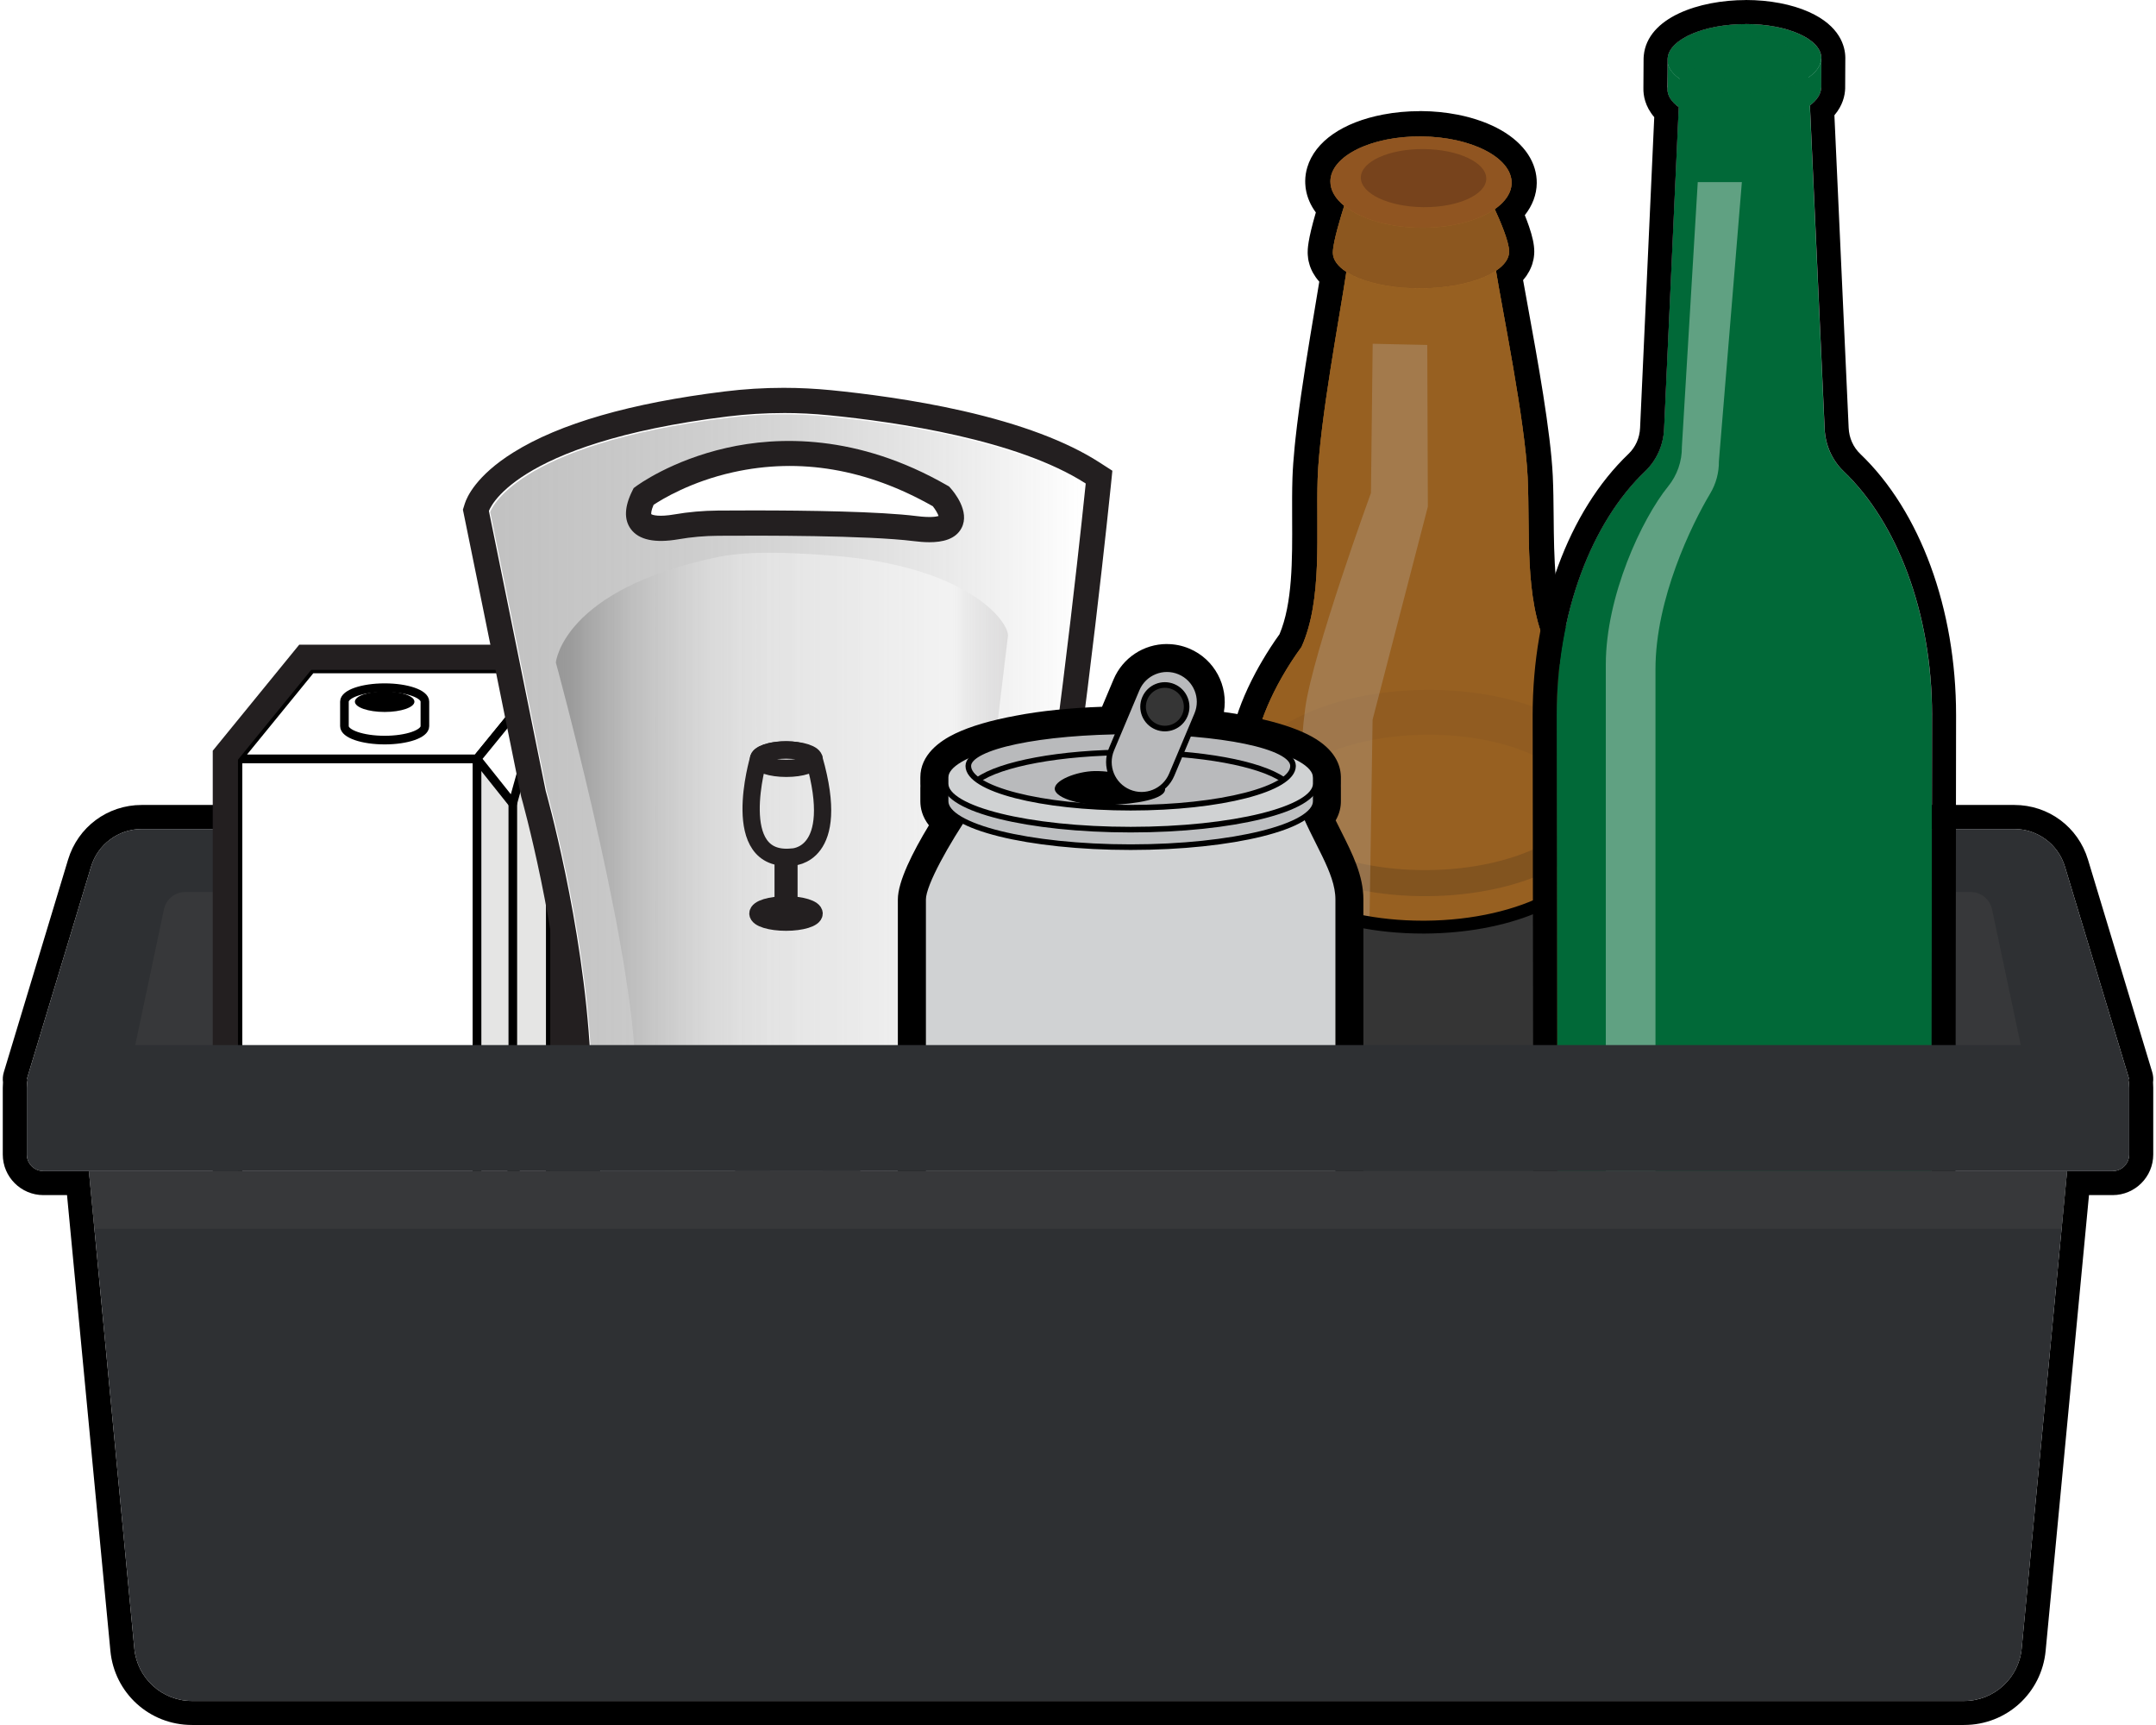 <svg width="250" height="200" viewBox="0 0 250 200" fill="none" xmlns="http://www.w3.org/2000/svg">
<g clip-path="url(#clip0_19644_17775)">
<path d="M233.564 96.117C236.271 96.117 238.656 97.888 239.439 100.478L246.89 125.118H246.79C246.854 125.44 246.89 125.77 246.89 126.109V133.855C246.89 134.916 246.03 135.775 244.969 135.775H239.69L234.423 191.135C234.096 194.581 231.202 197.212 227.742 197.212H22.258C18.797 197.212 15.904 194.581 15.576 191.135L10.309 135.775H5.031C3.97 135.775 3.11 134.916 3.11 133.855V126.109C3.11 125.77 3.145 125.437 3.21 125.118H3.11L10.561 100.478C11.344 97.888 13.732 96.117 16.436 96.117H233.564ZM233.564 93.329H16.436C12.472 93.329 9.038 95.877 7.892 99.671L0.442 124.311C0.325 124.697 0.295 125.101 0.348 125.489C0.331 125.697 0.322 125.904 0.322 126.109V133.855C0.322 136.45 2.435 138.563 5.031 138.563H7.772L12.8 191.398C13.267 196.3 17.333 199.997 22.258 199.997H227.745C232.67 199.997 236.735 196.3 237.203 191.398L242.23 138.563H244.972C247.568 138.563 249.681 136.45 249.681 133.855V126.109C249.681 125.901 249.672 125.694 249.658 125.489C249.71 125.101 249.681 124.697 249.564 124.311L242.114 99.671C240.968 95.877 237.533 93.329 233.57 93.329H233.564Z" fill="black"/>
<path d="M16.436 96.117H233.564C236.271 96.117 238.656 97.888 239.439 100.478L246.89 125.118H3.11L10.561 100.478C11.344 97.888 13.732 96.117 16.436 96.117Z" fill="#2E3033"/>
<g style="mix-blend-mode:multiply" opacity="0.48">
<path d="M21.475 103.424H228.525C229.712 103.424 230.741 104.257 230.986 105.418L236.7 132.425H13.3L19.014 105.418C19.259 104.254 20.285 103.424 21.475 103.424Z" fill="#414141"/>
</g>
<path d="M165.481 168.617C163.818 168.617 162.157 168.514 160.544 168.31C159.249 168.146 157.98 167.915 156.767 167.626C150.568 166.503 146.935 164.069 144.982 159.737C144.731 159.182 144.553 158.582 144.447 157.951C144.374 157.779 144.336 157.591 144.336 157.401C144.336 157.276 144.342 157.15 144.348 157.024C144.322 156.533 144.336 156.01 144.389 155.469C144.409 155.265 144.471 155.072 144.567 154.899L144.503 146.043C144.357 145.505 144.281 144.965 144.278 144.433L144.082 96.991C144.082 96.836 144.105 96.687 144.149 96.549L144.082 87.348C144.082 87.167 144.088 86.968 144.105 86.743C144.108 86.691 144.114 86.635 144.12 86.582L144.126 86.533C144.152 86.252 144.196 85.954 144.257 85.627C144.579 83.873 145.333 81.774 146.435 79.559C146.581 79.26 146.736 78.962 146.897 78.661C147.101 78.275 147.329 77.869 147.616 77.384C148.256 76.294 148.94 75.244 149.65 74.268C151.348 70.384 151.322 65.152 151.299 60.089C151.29 58.473 151.284 56.944 151.331 55.468C151.363 54.483 151.448 53.302 151.579 51.961C151.606 51.677 151.638 51.391 151.667 51.101C151.725 50.569 151.787 50.023 151.857 49.47C152.401 45.036 153.237 40.047 153.909 36.036C154.157 34.549 154.382 33.216 154.546 32.158C154.531 32.143 154.473 32.091 154.467 32.088C154.216 31.857 153.991 31.611 153.807 31.36C153.801 31.351 153.78 31.322 153.76 31.296C153.678 31.176 153.605 31.062 153.541 30.945C153.529 30.924 153.511 30.892 153.494 30.863C153.412 30.708 153.351 30.568 153.298 30.427C153.28 30.381 153.269 30.343 153.257 30.302C153.222 30.191 153.19 30.08 153.166 29.966C153.155 29.907 153.143 29.843 153.131 29.782C153.117 29.682 153.105 29.571 153.099 29.46C153.093 29.407 153.09 29.355 153.09 29.302C153.09 28.978 153.082 27.96 154.198 24.304C153.45 23.5 152.988 22.6 152.848 21.659C152.848 21.644 152.842 21.63 152.842 21.615C152.836 21.568 152.83 21.527 152.827 21.486C152.807 21.317 152.798 21.156 152.801 20.998C152.804 20.598 152.865 20.2 152.985 19.808C153.713 17.397 156.58 15.491 160.658 14.714C161.926 14.471 163.262 14.348 164.621 14.348H164.832C166.159 14.36 167.462 14.489 168.702 14.731C168.713 14.731 168.751 14.74 168.754 14.743C169.663 14.921 170.534 15.161 171.341 15.456C174.153 16.482 176.009 18.093 176.564 19.99C176.681 20.393 176.74 20.808 176.737 21.22C176.725 22.477 176.164 23.655 175.106 24.669C175.375 25.289 175.679 26.029 175.921 26.742C176.275 27.773 176.442 28.536 176.447 29.144C176.447 29.165 176.447 29.188 176.447 29.212C176.447 29.343 176.433 29.483 176.412 29.635C176.406 29.682 176.398 29.726 176.389 29.773C176.363 29.904 176.33 30.033 176.292 30.159C176.29 30.173 176.278 30.208 176.266 30.24C176.211 30.404 176.146 30.553 176.073 30.696C176.059 30.729 176.041 30.758 176.024 30.787C175.971 30.883 175.901 31.003 175.822 31.12L175.769 31.196C175.588 31.45 175.375 31.693 175.132 31.924C175.132 31.924 175.053 31.997 175.047 32.003C175.229 33.061 175.471 34.391 175.743 35.879C176.848 41.935 178.359 50.227 178.596 55.272C178.666 56.748 178.681 58.274 178.695 59.89C178.742 64.965 178.792 70.208 180.557 74.069C183.915 78.553 186.268 83.87 186.292 87.041L186.318 90.683C186.464 91.23 186.54 91.785 186.543 92.335C186.546 92.884 186.479 93.439 186.341 93.989L186.789 156.323C186.789 156.422 186.792 156.545 186.789 156.665V157.095C186.803 158.816 186.116 160.532 184.804 162.058C182.656 164.986 179.087 166.834 173.902 167.699C172.572 168 171.18 168.231 169.769 168.383C169.19 168.444 168.594 168.494 167.997 168.532L167.763 168.547C167.094 168.585 166.422 168.605 165.77 168.611H165.475L165.481 168.617Z" fill="#353535"/>
<path d="M164.624 15.816C164.692 15.816 164.756 15.816 164.823 15.816C166.092 15.828 167.305 15.953 168.43 16.169C168.43 16.169 168.43 16.169 168.433 16.169C168.447 16.169 168.462 16.175 168.477 16.178C169.324 16.345 170.119 16.567 170.847 16.83C173.133 17.663 174.741 18.94 175.167 20.402C175.243 20.665 175.284 20.937 175.281 21.209C175.27 22.261 174.653 23.234 173.595 24.047C173.507 24.114 173.414 24.184 173.32 24.248C173.659 24.973 174.176 26.137 174.545 27.215C174.802 27.96 174.986 28.668 174.992 29.153C174.992 29.156 174.992 29.159 174.992 29.162C174.992 29.25 174.983 29.337 174.971 29.422C174.968 29.448 174.963 29.472 174.957 29.498C174.942 29.571 174.925 29.641 174.901 29.714C174.895 29.732 174.892 29.749 174.887 29.767C174.854 29.855 174.819 29.942 174.776 30.03C174.767 30.044 174.758 30.062 174.749 30.077C174.708 30.15 174.665 30.226 174.615 30.296C174.603 30.314 174.591 30.331 174.58 30.349C174.457 30.521 174.308 30.691 174.133 30.854C174.118 30.869 174.103 30.881 174.089 30.895C174.004 30.974 173.913 31.05 173.82 31.126C173.814 31.129 173.811 31.132 173.808 31.138C173.703 31.22 173.595 31.299 173.478 31.377C173.475 31.377 173.472 31.383 173.469 31.383C174.223 36.051 176.83 48.754 177.143 55.337C177.435 61.53 176.743 69.39 179.303 74.823C182.708 79.328 184.816 84.396 184.836 87.05L184.863 90.888C185.006 91.361 185.082 91.849 185.088 92.343C185.091 92.837 185.02 93.326 184.886 93.802L185.006 110.346L185.336 156.332C185.336 156.443 185.339 156.551 185.336 156.659V157.103C185.351 158.539 184.749 159.906 183.667 161.146C182.036 163.396 179.207 165.34 173.627 166.264C172.355 166.553 171.017 166.778 169.62 166.93C169.058 166.992 168.491 167.038 167.916 167.073C167.84 167.079 167.764 167.082 167.688 167.088C167.056 167.123 166.416 167.144 165.767 167.149C165.674 167.149 165.58 167.149 165.484 167.149C163.841 167.149 162.248 167.047 160.728 166.854C159.454 166.693 158.232 166.468 157.072 166.191C150.209 164.957 147.666 162.125 146.318 159.132C146.067 158.571 145.918 157.989 145.848 157.387H145.801C145.801 157.267 145.81 157.147 145.815 157.027C145.786 156.568 145.801 156.095 145.848 155.61C145.906 155.689 145.964 155.768 146.026 155.844C146.029 155.829 146.035 155.817 146.04 155.806L145.97 145.827C145.827 145.368 145.748 144.897 145.745 144.418L145.549 96.979C145.549 97.248 145.582 97.514 145.625 97.78L145.549 87.331C145.549 87.179 145.555 87.015 145.567 86.845C145.57 86.79 145.579 86.728 145.584 86.67C145.608 86.424 145.649 86.162 145.698 85.887C145.985 84.32 146.689 82.327 147.745 80.205C147.885 79.921 148.034 79.635 148.189 79.345C148.405 78.939 148.639 78.53 148.879 78.118C149.489 77.074 150.171 76.022 150.925 74.999C153.392 69.53 152.591 61.697 152.795 55.509C152.827 54.501 152.915 53.343 153.038 52.098C153.064 51.82 153.093 51.537 153.126 51.25C153.181 50.727 153.245 50.186 153.313 49.64C154.119 43.06 155.61 35.022 156.127 31.512C155.885 31.354 155.669 31.19 155.479 31.021C155.473 31.015 155.464 31.009 155.458 31.003C155.277 30.84 155.122 30.667 154.993 30.492C154.982 30.474 154.97 30.46 154.958 30.442C154.909 30.372 154.865 30.299 154.824 30.226C154.815 30.208 154.803 30.191 154.792 30.17C154.748 30.085 154.71 30.001 154.678 29.916C154.669 29.893 154.663 29.869 154.654 29.846C154.634 29.782 154.616 29.72 154.602 29.656C154.596 29.624 154.587 29.591 154.584 29.559C154.572 29.489 154.567 29.419 154.564 29.346C154.564 29.328 154.558 29.314 154.558 29.299C154.552 28.317 155.201 26.037 155.619 24.675C155.625 24.655 155.631 24.634 155.636 24.614C155.636 24.605 155.642 24.596 155.645 24.587C155.739 24.289 155.818 24.038 155.873 23.863C154.982 23.141 154.42 22.308 154.295 21.416C154.295 21.41 154.295 21.404 154.292 21.399C154.292 21.387 154.292 21.375 154.292 21.361C154.277 21.244 154.268 21.127 154.271 21.01C154.271 20.747 154.315 20.487 154.391 20.232C154.961 18.344 157.51 16.804 160.939 16.149C162.084 15.93 163.327 15.81 164.627 15.81M164.627 12.887C163.175 12.887 161.751 13.019 160.389 13.279C155.698 14.173 152.491 16.4 151.591 19.388C151.433 19.908 151.351 20.446 151.346 20.981C151.346 21.188 151.354 21.396 151.378 21.615C151.381 21.665 151.386 21.717 151.392 21.767C151.392 21.787 151.398 21.808 151.401 21.828C151.404 21.852 151.41 21.875 151.413 21.901C151.562 22.866 151.956 23.79 152.579 24.631C151.623 27.899 151.629 28.919 151.632 29.323C151.632 29.404 151.638 29.486 151.644 29.565C151.652 29.714 151.67 29.866 151.69 30.012C151.702 30.097 151.72 30.182 151.737 30.27C151.769 30.419 151.81 30.574 151.86 30.729C151.88 30.799 151.904 30.866 151.927 30.933C151.997 31.126 152.088 31.328 152.19 31.526C152.217 31.579 152.246 31.626 152.272 31.673C152.357 31.822 152.45 31.971 152.55 32.114C152.553 32.12 152.559 32.126 152.561 32.132C152.579 32.158 152.602 32.19 152.629 32.225C152.734 32.371 152.854 32.517 152.979 32.658C152.833 33.567 152.655 34.631 152.459 35.791C151.784 39.816 150.948 44.823 150.401 49.286C150.331 49.859 150.267 50.414 150.211 50.938C150.179 51.236 150.15 51.525 150.121 51.811C149.986 53.182 149.902 54.395 149.867 55.413C149.817 56.915 149.826 58.458 149.831 60.089C149.855 64.935 149.878 69.945 148.367 73.534C147.66 74.514 146.985 75.557 146.35 76.639C146.055 77.141 145.818 77.565 145.602 77.969C145.435 78.278 145.275 78.591 145.12 78.901C143.956 81.236 143.161 83.469 142.814 85.358C142.746 85.729 142.697 86.065 142.667 86.386V86.422C142.656 86.492 142.65 86.565 142.644 86.632C142.624 86.895 142.615 87.132 142.618 87.351L142.682 96.362C142.638 96.564 142.615 96.775 142.618 96.991L142.814 144.43C142.816 145.032 142.895 145.634 143.042 146.23L143.103 154.59C143.015 154.821 142.96 155.069 142.933 155.323C142.875 155.905 142.86 156.472 142.881 157.01C142.875 157.124 142.869 157.258 142.869 157.404C142.869 157.72 142.925 158.033 143.027 158.328C143.156 159.032 143.363 159.702 143.644 160.33C145.78 165.071 149.855 167.842 156.461 169.049C157.712 169.347 159.021 169.584 160.354 169.754C162.026 169.964 163.75 170.072 165.475 170.072C165.574 170.072 165.677 170.072 165.779 170.072C166.454 170.066 167.15 170.046 167.842 170.005L168.024 169.993H168.088C168.708 169.95 169.324 169.9 169.924 169.836C171.376 169.681 172.808 169.444 174.182 169.134C179.715 168.205 183.568 166.185 185.95 162.967C187.473 161.181 188.268 159.149 188.253 157.083V156.668C188.253 156.542 188.253 156.414 188.247 156.285L187.917 110.322L187.8 94.153C187.937 93.545 188.005 92.931 187.999 92.32C187.996 91.709 187.92 91.098 187.774 90.49L187.75 87.027C187.724 83.548 185.354 78.071 181.823 73.318C180.247 69.749 180.2 64.728 180.154 59.87C180.139 58.239 180.124 56.699 180.054 55.196C179.812 50.055 178.289 41.707 177.178 35.61C176.968 34.449 176.772 33.385 176.611 32.476C176.734 32.333 176.848 32.187 176.956 32.038C176.956 32.035 176.962 32.029 176.965 32.026C176.985 31.997 177.006 31.965 177.026 31.936C177.129 31.784 177.222 31.632 177.304 31.48C177.33 31.436 177.354 31.392 177.374 31.348C177.476 31.144 177.567 30.933 177.64 30.726C177.66 30.667 177.678 30.612 177.693 30.556C177.742 30.395 177.786 30.22 177.821 30.047C177.836 29.974 177.848 29.907 177.856 29.837C177.886 29.632 177.903 29.431 177.906 29.235C177.906 29.206 177.906 29.176 177.906 29.147C177.906 29.141 177.906 29.133 177.906 29.127C177.9 28.355 177.707 27.446 177.301 26.259C177.152 25.821 176.982 25.377 176.81 24.95C177.698 23.83 178.181 22.553 178.195 21.229C178.201 20.668 178.122 20.11 177.964 19.569C177.275 17.216 175.1 15.263 171.841 14.074C170.967 13.755 170.029 13.495 169.053 13.302C169.026 13.296 169 13.29 168.977 13.287H168.965C167.644 13.03 166.258 12.893 164.846 12.881C164.77 12.881 164.694 12.881 164.621 12.881L164.627 12.887Z" fill="black"/>
<path opacity="0.8" d="M184.833 87.056C184.816 84.402 182.705 79.334 179.3 74.829C176.74 69.396 177.433 61.536 177.14 55.342C176.83 48.76 174.22 36.057 173.466 31.389C174.439 30.737 174.998 29.974 174.992 29.159C174.983 27.972 173.89 25.479 173.32 24.254C174.545 23.401 175.27 22.354 175.281 21.214C175.308 18.289 170.625 15.874 164.823 15.819C159.021 15.763 154.292 18.093 154.266 21.019C154.257 22.062 154.847 23.038 155.87 23.868C155.563 24.824 154.543 28.08 154.552 29.308C154.558 30.123 155.131 30.883 156.116 31.521C155.429 36.203 153.003 48.935 152.787 55.521C152.585 61.706 153.386 69.542 150.916 75.01C147.563 79.57 145.52 84.682 145.541 87.342L146.043 157.396C146.081 162.864 154.909 167.237 165.758 167.158C176.608 167.079 185.371 162.584 185.33 157.115L184.827 87.062L184.833 87.056Z" fill="#D58829"/>
<g style="mix-blend-mode:multiply" opacity="0.14">
<path d="M145.795 92.63C145.757 87.161 154.52 82.663 165.37 82.587C176.22 82.508 185.047 86.88 185.085 92.349" stroke="#221F1F" stroke-width="5.19" stroke-miterlimit="10" stroke-linecap="round"/>
</g>
<g style="mix-blend-mode:multiply" opacity="0.14">
<path d="M145.795 157.39C145.757 151.921 154.52 147.423 165.37 147.347C176.22 147.268 185.047 151.64 185.085 157.109" stroke="#221F1F" stroke-width="5.19" stroke-miterlimit="10" stroke-linecap="round"/>
</g>
<g style="mix-blend-mode:multiply" opacity="0.45">
<path d="M185.085 92.349C185.123 97.818 176.36 102.316 165.51 102.392C154.66 102.471 145.833 98.099 145.795 92.63" stroke="#221F1F" stroke-width="3.02" stroke-miterlimit="10" stroke-linecap="round"/>
</g>
<path opacity="0.45" d="M184.833 87.056C184.816 84.402 182.705 79.334 179.3 74.829C176.74 69.396 177.433 61.536 177.14 55.342C176.83 48.76 174.22 36.057 173.466 31.389C174.439 30.737 174.998 29.974 174.992 29.159C174.983 27.972 173.89 25.479 173.32 24.254C174.545 23.401 175.27 22.354 175.281 21.214C175.308 18.289 170.625 15.874 164.823 15.819C159.021 15.763 154.292 18.093 154.266 21.019C154.257 22.062 154.847 23.038 155.87 23.868C155.563 24.824 154.543 28.08 154.552 29.308C154.558 30.123 155.131 30.883 156.116 31.521C155.429 36.203 153.003 48.935 152.787 55.521C152.585 61.706 153.386 69.542 150.916 75.01C147.563 79.57 145.52 84.682 145.541 87.342L146.043 157.396C146.081 162.864 154.909 167.237 165.758 167.158C176.608 167.079 185.371 162.584 185.33 157.115L184.827 87.062L184.833 87.056Z" fill="#D58829"/>
<path opacity="0.71" d="M165.566 161.798C153.38 161.798 148.338 159.035 145.845 155.616C145.722 156.878 145.821 158.047 146.312 159.138C148.113 163.136 152.041 166.845 165.566 166.845C179.09 166.845 183.018 163.136 184.819 159.138C185.31 158.047 185.412 156.878 185.286 155.616C182.793 159.035 177.751 161.798 165.566 161.798Z" fill="url(#paint0_linear_19644_17775)"/>
<g opacity="0.74">
<g filter="url(#filter0_f_19644_17775)">
<path d="M159.167 39.857L165.501 39.994L165.568 58.742L159.159 83.443L158.109 152.374L152.921 147.835C152.921 147.835 149.115 98.397 151.346 82.113C152.231 75.648 158.969 57.149 158.969 57.149L159.17 39.857H159.167Z" fill="white" fill-opacity="0.5"/>
</g>
</g>
<g style="mix-blend-mode:multiply" opacity="0.45">
<path d="M179.3 74.826C176.74 69.393 177.433 61.533 177.14 55.339C176.83 48.757 174.22 36.054 173.466 31.386C171.671 32.59 168.465 33.406 164.803 33.432C161.146 33.459 157.931 32.69 156.119 31.515C155.432 36.194 153.006 48.929 152.79 55.515C152.588 61.7 153.389 69.536 150.919 75.005C147.566 79.564 145.523 84.677 145.544 87.336L146.046 157.39C146.084 162.859 154.912 167.228 165.761 167.152C176.611 167.073 185.374 162.578 185.333 157.109L184.83 87.056C184.81 84.402 182.703 79.334 179.297 74.829L179.3 74.826Z" fill="#603917"/>
</g>
<g style="mix-blend-mode:multiply" opacity="0.57">
<path d="M174.992 29.156C175.01 31.477 170.447 33.391 164.803 33.432C159.159 33.473 154.57 31.626 154.555 29.302C154.546 28.077 155.56 24.827 155.87 23.866C157.718 25.362 160.988 26.373 164.724 26.408C168.263 26.444 171.406 25.59 173.32 24.251C173.893 25.476 174.983 27.969 174.992 29.156Z" fill="#603917"/>
</g>
<g style="mix-blend-mode:multiply" opacity="0.45">
<path d="M172.34 20.719C172.358 18.86 169.116 17.321 165.1 17.284C161.084 17.246 157.814 18.723 157.796 20.582C157.779 22.442 161.02 23.98 165.037 24.018C169.053 24.055 172.323 22.579 172.34 20.719Z" fill="#603813"/>
</g>
<g style="mix-blend-mode:multiply" opacity="0.45">
<path d="M175.281 21.212C175.27 22.351 174.545 23.401 173.32 24.251C171.405 25.59 168.263 26.444 164.724 26.408C160.988 26.373 157.718 25.362 155.87 23.866C154.844 23.035 154.254 22.056 154.266 21.013C154.292 18.087 159.018 15.76 164.823 15.816C170.625 15.868 175.308 18.286 175.281 21.212Z" fill="#502217"/>
</g>
<path d="M165.762 153.441C155.347 153.441 146.52 149.308 146.485 144.418L146.307 101.019C149.3 104.853 156.446 107.496 164.972 107.496H165.265C170.286 107.461 175.001 106.505 178.695 104.792L179.452 150.588C175.872 152.395 171.134 153.409 166.039 153.444H165.759L165.762 153.441Z" fill="#353535"/>
<path d="M147.061 102.895C148.022 103.752 149.203 104.535 150.589 105.231C154.453 107.168 159.562 108.238 164.978 108.238C165.075 108.238 165.177 108.238 165.273 108.238C169.941 108.206 174.358 107.391 177.97 105.917L178.704 150.123C175.305 151.731 170.751 152.663 166.039 152.696C165.949 152.696 165.855 152.696 165.764 152.696C160.828 152.696 155.955 151.711 152.392 149.995C149.127 148.422 147.248 146.388 147.233 144.418L147.064 102.895M145.55 96.985L145.745 144.424C145.783 149.846 155.037 154.186 165.767 154.186C165.864 154.186 165.957 154.186 166.054 154.186C171.628 154.145 176.652 152.938 180.215 151.032L179.429 103.594C175.866 105.499 170.844 106.707 165.268 106.747C165.174 106.747 165.078 106.747 164.981 106.747C154.263 106.747 145.59 102.407 145.55 96.985Z" fill="black"/>
<path d="M63.81 77.562H36.089V143.018H63.81V77.562Z" fill="white" stroke="black" stroke-linejoin="round"/>
<path d="M55.316 87.977H27.596V153.432H55.316V87.977Z" fill="white" stroke="black" stroke-linejoin="round"/>
<path d="M55.316 153.432L63.807 143.018V77.562L55.316 87.977V153.432Z" fill="#E5E5E4" stroke="black" stroke-linejoin="round"/>
<path d="M27.596 87.977L36.089 77.562H63.807L55.316 87.977H27.596Z" fill="white" stroke="black" stroke-linejoin="round"/>
<path d="M59.464 87.611V139.323" stroke="black" stroke-linejoin="round"/>
<path d="M59.452 135.333L55.316 153.432L63.807 142.983L59.452 135.333Z" fill="white" stroke="black" stroke-linejoin="round"/>
<path d="M59.452 93.165L63.807 77.562L55.316 87.977L59.452 93.165Z" fill="white" stroke="black" stroke-linejoin="round"/>
<path d="M39.939 81.342C39.939 80.453 42.029 79.731 44.604 79.731C47.179 79.731 49.269 80.453 49.269 81.342V84.197C49.269 85.086 47.179 85.808 44.604 85.808C42.029 85.808 39.939 85.086 39.939 84.197V81.342Z" fill="white" stroke="black" stroke-linejoin="round"/>
<path d="M44.604 82.546C46.51 82.546 48.056 82.012 48.056 81.353C48.056 80.695 46.51 80.161 44.604 80.161C42.697 80.161 41.152 80.695 41.152 81.353C41.152 82.012 42.697 82.546 44.604 82.546Z" fill="black"/>
<path d="M63.807 77.671V143.091V143.123L55.325 153.523L55.313 153.537H27.593V88.082L36.087 77.668H63.807M66.73 74.745H34.698L33.821 75.82L25.327 86.235L24.67 87.041V156.46H56.699L57.576 155.388L57.587 155.373L66.07 144.97L66.727 144.164V74.745H66.73Z" fill="#231F20"/>
<path d="M126.685 54.828C118.489 49.555 104.079 47.462 96.219 46.688C94.451 46.512 92.651 46.425 90.874 46.425C88.655 46.425 86.413 46.562 84.206 46.834C58.789 49.961 55.582 57.909 55.299 58.806L55.185 59.166L57.45 70.287L61.861 92.048L61.875 92.104C61.919 92.256 66.201 107.452 66.982 122.446C67.774 137.722 70.264 149.252 70.287 149.366L70.396 149.858L74.459 153.231C74.365 154.248 74.438 155.896 75.449 157.6C76.972 160.164 80.009 161.923 84.478 162.835C86.796 163.309 89.152 163.548 91.481 163.548C98.184 163.548 102.729 161.593 103.6 161.19C106.073 160.512 109.954 158.498 109.484 155.034C109.186 152.853 111.986 151.123 112.032 151.094L115.593 148.872V141.489C115.593 130.832 116.461 127.109 117.902 120.938C118.822 116.998 119.968 112.094 121.275 103.883C124.639 82.78 127.322 56.471 127.348 56.208L127.439 55.316L126.685 54.831V54.828ZM106.128 61.285C100.776 60.615 88.927 60.612 83.268 60.653C81.649 60.665 80.035 60.802 78.439 61.077C76.168 61.469 72.649 61.536 74.631 57.549C74.631 57.549 89.64 46.349 109.115 57.549C109.115 57.549 113.298 62.179 106.128 61.282V61.285Z" fill="white"/>
<path opacity="0.4" d="M96.056 48.292C92.183 47.909 88.278 47.956 84.414 48.433C59.303 51.528 56.842 59.364 56.842 59.364L59.023 70.088L63.401 91.736C63.401 91.736 67.745 107.028 68.54 122.321C69.335 137.613 71.802 148.934 71.802 148.934L76.101 152.509C76.101 152.509 74.09 159.062 84.797 161.248C95.503 163.431 103.039 159.658 103.039 159.658C103.039 159.658 108.393 158.267 107.961 155.09C107.528 151.912 111.17 149.726 111.17 149.726L114.029 147.937V141.384C114.029 123.885 116.323 124.899 119.705 103.649C123.087 82.4 125.744 56.181 125.744 56.181C117.881 51.113 103.945 49.067 96.056 48.286V48.292ZM106.128 61.285C100.776 60.615 88.927 60.612 83.268 60.653C81.649 60.665 80.035 60.802 78.439 61.077C76.168 61.469 72.649 61.536 74.631 57.549C74.631 57.549 89.64 46.349 109.115 57.549C109.115 57.549 113.298 62.179 106.128 61.282V61.285Z" fill="url(#paint1_linear_19644_17775)"/>
<path d="M107.777 62.866C107.143 62.866 106.511 62.807 105.944 62.737C100.589 62.068 88.307 62.083 83.277 62.118C81.713 62.129 80.167 62.264 78.685 62.521C75.946 62.995 74.087 62.6 73.158 61.352C72.342 60.256 72.398 58.759 73.322 56.903L73.477 56.59L73.757 56.383C73.921 56.26 77.832 53.381 84.247 51.928C90.146 50.593 99.374 50.265 109.843 56.286L110.045 56.401L110.2 56.573C110.594 57.008 112.506 59.282 111.498 61.217C110.814 62.53 109.291 62.866 107.78 62.866H107.777ZM87.302 59.18C93.665 59.18 101.984 59.297 106.307 59.838C107.847 60.031 108.551 59.911 108.832 59.826C108.741 59.54 108.467 59.075 108.166 58.695C100.531 54.363 92.747 53.036 85.022 54.749C80.103 55.839 76.75 57.891 75.788 58.531C75.49 59.218 75.505 59.534 75.517 59.613C75.686 59.73 76.452 59.943 78.191 59.642C79.831 59.358 81.535 59.209 83.257 59.195C84.449 59.186 85.823 59.18 87.305 59.18H87.302Z" fill="#231F20"/>
<path opacity="0.4" d="M116.882 73.681C116.882 73.681 107.411 151.871 107.838 155.016C108.265 158.162 102.971 159.538 102.971 159.538C102.971 159.538 95.524 163.274 84.937 161.111C74.35 158.948 76.338 152.462 76.338 152.462C76.338 152.462 74.412 137.727 73.626 122.593C72.842 107.458 64.456 76.817 64.456 76.817C64.456 76.817 65.207 68.308 83.318 64.567C87.088 63.79 92.613 64.123 96.451 64.418C111.951 65.608 116.879 71.895 116.879 73.678L116.882 73.681Z" fill="url(#paint2_linear_19644_17775)"/>
<path d="M87.948 88.015C87.948 88.015 84.379 100.13 91.853 99.367C91.853 99.367 97.637 99.367 94.401 88.015C92.954 86.319 88.132 86.863 87.948 88.015Z" stroke="#231F20" stroke-width="2" stroke-miterlimit="10"/>
<path d="M91.142 106.92C92.942 106.92 94.401 106.47 94.401 105.915C94.401 105.359 92.942 104.909 91.142 104.909C89.342 104.909 87.883 105.359 87.883 105.915C87.883 106.47 89.342 106.92 91.142 106.92Z" stroke="#231F20" stroke-width="2" stroke-miterlimit="10"/>
<path d="M90.809 99.376V104.57C90.809 104.57 90.736 105.774 89.786 105.839" stroke="#231F20" stroke-width="2" stroke-miterlimit="10"/>
<path d="M91.484 99.376V104.57C91.484 104.57 91.557 105.774 92.507 105.839" stroke="#231F20" stroke-width="2" stroke-miterlimit="10"/>
<path d="M91.174 89.084C92.957 89.084 94.401 88.605 94.401 88.015C94.401 87.424 92.957 86.945 91.174 86.945C89.392 86.945 87.948 87.424 87.948 88.015C87.948 88.605 89.392 89.084 91.174 89.084Z" stroke="#231F20" stroke-width="2" stroke-miterlimit="10"/>
<path d="M90.873 47.886C92.61 47.886 94.346 47.971 96.076 48.143C104.003 48.927 117.998 50.976 125.896 56.059C125.896 56.059 123.227 82.344 119.831 103.652C116.434 124.96 114.128 123.943 114.128 141.489V148.06L111.255 149.852C111.255 149.852 107.598 152.041 108.034 155.23C108.469 158.416 103.091 159.81 103.091 159.81C103.091 159.81 98.54 162.084 91.481 162.084C89.438 162.084 87.185 161.894 84.77 161.403C74.017 159.214 76.037 152.64 76.037 152.64L71.717 149.057C71.717 149.057 69.238 137.707 68.44 122.373C67.642 107.04 63.281 91.706 63.281 91.706L58.882 70.001L56.693 59.247C56.693 59.247 59.166 51.391 84.385 48.286C86.539 48.02 88.708 47.889 90.873 47.889M90.873 44.966C88.594 44.966 86.29 45.106 84.025 45.387C73.14 46.726 64.9 49.102 59.534 52.452C55.185 55.164 54.127 57.669 53.904 58.37L53.676 59.093L53.828 59.832L56.018 70.585L60.417 92.288L60.44 92.399L60.472 92.507C60.516 92.656 64.754 107.718 65.526 122.525C66.327 137.92 68.762 149.209 68.864 149.682L69.077 150.664L69.852 151.307L72.968 153.894C72.968 155.107 73.219 156.706 74.195 158.349C75.937 161.28 79.299 163.274 84.189 164.267C86.603 164.759 89.058 165.01 91.484 165.01C98.219 165.01 102.933 163.092 104.117 162.561C104.681 162.394 105.938 161.973 107.192 161.248C110.913 159.094 111.132 156.308 110.933 154.838C110.816 153.97 112.065 152.801 112.769 152.36L112.804 152.339L115.677 150.544L117.054 149.685V141.492C117.054 131.002 117.861 127.547 119.325 121.274C120.252 117.311 121.403 112.38 122.719 104.117C126.089 82.973 128.778 56.623 128.804 56.36L128.985 54.577L127.477 53.606C123.712 51.183 118.387 49.178 111.647 47.643C105.9 46.337 100.165 45.615 96.366 45.238C94.55 45.06 92.703 44.966 90.876 44.966H90.873Z" fill="#231F20"/>
<path d="M92.347 138.616C96.058 138.616 99.066 135.608 99.066 131.896C99.066 128.185 96.058 125.177 92.347 125.177C88.635 125.177 85.627 128.185 85.627 131.896C85.627 135.608 88.635 138.616 92.347 138.616Z" fill="#404041"/>
<path d="M92.501 141.659C96.598 141.659 99.92 138.338 99.92 134.24C99.92 130.143 96.598 126.822 92.501 126.822C88.404 126.822 85.083 130.143 85.083 134.24C85.083 138.338 88.404 141.659 92.501 141.659Z" fill="#58595B"/>
<path d="M93.519 129.844H91.174C90.149 129.844 89.318 130.675 89.318 131.7V144.415C89.318 145.44 90.149 146.271 91.174 146.271H93.519C94.544 146.271 95.375 145.44 95.375 144.415V131.7C95.375 130.675 94.544 129.844 93.519 129.844Z" fill="#6D6E70"/>
<path d="M99.56 130.347H85.443C85.026 130.347 84.689 130.685 84.689 131.101V132.367C84.689 132.783 85.026 133.121 85.443 133.121H99.56C99.977 133.121 100.314 132.783 100.314 132.367V131.101C100.314 130.685 99.977 130.347 99.56 130.347Z" fill="#6D6E70"/>
<path d="M92.501 133.7C95.118 133.7 97.24 132.441 97.24 130.888C97.24 129.335 95.118 128.076 92.501 128.076C89.885 128.076 87.763 129.335 87.763 130.888C87.763 132.441 89.885 133.7 92.501 133.7Z" fill="#404041"/>
<path d="M92.501 132.618C95.118 132.618 97.24 131.601 97.24 130.347C97.24 129.093 95.118 128.076 92.501 128.076C89.885 128.076 87.763 129.093 87.763 130.347C87.763 131.601 89.885 132.618 92.501 132.618Z" fill="#6D6E70"/>
<path d="M224.024 82.905L223.91 169.114C223.953 175.141 214.296 180.095 202.341 180.18C190.387 180.265 180.662 175.451 180.618 169.423V169.269L180.501 82.905C180.501 70.98 184.596 60.522 190.752 54.641C192.094 53.361 192.871 51.598 192.953 49.745L194.955 5.811H209.564L211.566 49.745C211.651 51.598 212.428 53.361 213.767 54.641C219.923 60.522 224.018 70.983 224.018 82.908L224.024 82.905Z" fill="#016938"/>
<path opacity="0.71" d="M202.274 174.582C188.671 174.582 183.044 171.519 180.262 167.725C180.124 169.125 180.238 170.423 180.785 171.63C182.796 176.064 187.18 180.18 202.274 180.18C217.368 180.18 221.752 176.064 223.763 171.63C224.31 170.423 224.424 169.122 224.287 167.722C221.504 171.513 215.877 174.579 202.274 174.579V174.582Z" fill="url(#paint3_linear_19644_17775)"/>
<g style="mix-blend-mode:multiply" opacity="0.35">
<path d="M224.024 82.905L223.91 169.114C223.953 175.141 214.296 180.095 202.341 180.18C190.387 180.265 180.662 175.451 180.618 169.423V169.269L180.501 82.905C180.501 70.98 184.596 60.522 190.752 54.641C192.094 53.361 192.871 51.598 192.953 49.745L194.955 5.811H209.564L211.566 49.745C211.651 51.598 212.428 53.361 213.767 54.641C219.923 60.522 224.018 70.983 224.018 82.908L224.024 82.905Z" fill="#016938"/>
</g>
<path d="M211.183 6.705V6.734C211.183 6.758 211.183 6.781 211.183 6.807H211.169C211.151 7.38 210.868 7.927 210.374 8.424C209.684 9.117 208.579 9.713 207.208 10.14C205.758 10.598 204.01 10.87 202.134 10.882C200.164 10.894 198.355 10.619 196.896 10.14C195.701 9.748 194.742 9.222 194.125 8.608C193.696 8.181 193.432 7.716 193.368 7.223V6.807C193.371 6.775 193.374 6.74 193.377 6.708C193.579 4.536 197.589 2.791 202.435 2.791C207.281 2.791 211.154 4.536 211.186 6.708L211.183 6.705Z" fill="#016938"/>
<g style="mix-blend-mode:multiply" opacity="0.35">
<path d="M211.183 6.705V6.734C211.183 6.758 211.183 6.781 211.183 6.807H211.169C211.151 7.38 210.868 7.927 210.374 8.424C209.684 9.117 208.579 9.713 207.208 10.14C205.758 10.598 204.01 10.87 202.134 10.882C200.164 10.894 198.355 10.619 196.896 10.14C195.701 9.748 194.742 9.222 194.125 8.608C193.696 8.181 193.432 7.716 193.368 7.223V6.807C193.371 6.775 193.374 6.74 193.377 6.708C193.579 4.536 197.589 2.791 202.435 2.791C207.281 2.791 211.154 4.536 211.186 6.708L211.183 6.705Z" fill="#016938"/>
</g>
<g style="mix-blend-mode:multiply" opacity="0.45">
<path d="M201.959 9.231C205.492 9.231 208.357 8.113 208.357 6.734C208.357 5.356 205.492 4.238 201.959 4.238C198.425 4.238 195.56 5.356 195.56 6.734C195.56 8.113 198.425 9.231 201.959 9.231Z" fill="#016938"/>
</g>
<path d="M211.183 6.734V10.096C211.183 10.11 211.183 10.125 211.183 10.143V10.169H211.169C211.098 12.387 207.053 14.211 202.134 14.243C197.212 14.275 193.28 12.501 193.351 10.283V10.143H193.371V10.169C193.371 10.169 193.371 10.151 193.371 10.143L193.362 8.547L193.371 7.225C193.435 7.719 193.698 8.187 194.128 8.611C194.745 9.225 195.706 9.751 196.899 10.143C198.357 10.622 200.167 10.897 202.137 10.885C204.013 10.873 205.761 10.601 207.211 10.143C208.582 9.713 209.684 9.117 210.376 8.427C210.87 7.93 211.154 7.383 211.171 6.81H211.186C211.186 6.787 211.186 6.764 211.186 6.737L211.183 6.734Z" fill="#016938"/>
<g style="mix-blend-mode:multiply" opacity="0.45">
<path d="M211.183 6.734V10.096C211.183 10.11 211.183 10.125 211.183 10.143V10.169H211.169C211.098 12.387 207.053 14.211 202.134 14.243C197.212 14.275 193.28 12.501 193.351 10.283V10.143H193.371V10.169C193.371 10.169 193.371 10.151 193.371 10.143L193.362 8.547L193.371 7.225C193.435 7.719 193.698 8.187 194.128 8.611C194.745 9.225 195.706 9.751 196.899 10.143C198.357 10.622 200.167 10.897 202.137 10.885C204.013 10.873 205.761 10.601 207.211 10.143C208.582 9.713 209.684 9.117 210.376 8.427C210.87 7.93 211.154 7.383 211.171 6.81H211.186C211.186 6.787 211.186 6.764 211.186 6.737L211.183 6.734Z" fill="#016938"/>
</g>
<path d="M202.441 2.788C207.284 2.788 211.16 4.533 211.192 6.705L211.175 10.166C211.151 10.914 210.678 11.616 209.871 12.221L211.581 49.745C211.666 51.598 212.443 53.361 213.782 54.641C219.937 60.522 224.032 70.983 224.032 82.908L223.918 169.117C223.962 175.144 214.305 180.098 202.35 180.183C202.245 180.183 202.14 180.183 202.035 180.183C190.226 180.183 180.671 175.398 180.627 169.426V169.271L180.51 82.908C180.51 70.983 184.605 60.525 190.761 54.644C192.103 53.364 192.88 51.601 192.962 49.748L194.663 12.422C193.81 11.806 193.324 11.072 193.351 10.283V10.143L193.371 6.81C193.371 6.778 193.374 6.743 193.38 6.711C193.582 4.539 197.592 2.794 202.438 2.794M202.438 0.006C197.039 0.006 191.042 2.014 190.606 6.425C190.597 6.498 190.591 6.571 190.589 6.644C190.586 6.693 190.583 6.746 190.583 6.796L190.562 10.128C190.562 10.128 190.562 10.14 190.562 10.145V10.251C190.548 11.025 190.729 12.314 191.819 13.583L190.176 49.619C190.124 50.783 189.647 51.849 188.832 52.627C181.872 59.277 177.719 70.597 177.719 82.908L177.836 169.274V169.426C177.836 169.426 177.836 169.438 177.836 169.447C177.865 173.434 180.645 177.017 185.663 179.537C190.077 181.752 195.891 182.971 202.032 182.971C202.143 182.971 202.254 182.971 202.368 182.971C208.576 182.927 214.448 181.644 218.903 179.358C223.956 176.766 226.724 173.127 226.704 169.108L226.818 82.911C226.818 70.594 222.665 59.274 215.705 52.624C214.893 51.846 214.416 50.78 214.363 49.616L212.709 13.364C213.671 12.232 213.931 11.095 213.957 10.254C213.957 10.23 213.957 10.204 213.957 10.181L213.975 6.72C213.975 6.699 213.975 6.682 213.975 6.661C213.954 5.39 213.381 3.014 209.757 1.388C207.761 0.494 205.162 0 202.438 0V0.006Z" fill="black"/>
<g opacity="0.74">
<g filter="url(#filter1_f_19644_17775)">
<path d="M191.962 164.235V77.586C191.962 69.44 196.142 60.837 198.305 57.225C198.983 56.094 199.331 54.799 199.316 53.48L201.979 21.115H196.864L195.023 51.814C195.043 53.48 194.479 55.097 193.43 56.392C190.378 60.154 186.201 69.1 186.201 77.062V163.712L191.962 164.238V164.235Z" fill="white" fill-opacity="0.5"/>
</g>
</g>
<path d="M131.107 181.247C126.118 181.247 121.117 180.378 117.028 178.8C114.59 177.859 110.507 175.877 110.477 173.147C108.37 171.896 105.579 169.792 105.579 167.436V104.283C105.579 102.202 107.958 98.052 109.554 95.5C108.645 94.728 108.186 93.857 108.186 92.902V91.373C108.186 91.291 108.189 91.206 108.198 91.122C108.189 91.037 108.186 90.952 108.186 90.87V90.128C108.186 87.535 111.53 85.609 118.124 84.405C121.099 83.829 124.77 83.475 128.775 83.376L130.473 79.342C131.294 77.39 133.194 76.13 135.313 76.13C136.015 76.13 136.699 76.267 137.351 76.542C140.019 77.668 141.276 80.751 140.151 83.42L139.996 83.785C142.381 84.039 144.491 84.399 146.175 84.84C151.375 86.059 153.944 87.757 154.026 90.028C154.026 90.043 154.029 90.867 154.029 90.867C154.029 90.958 154.026 91.046 154.017 91.133C154.026 91.195 154.029 91.259 154.029 91.326V92.902C154.029 93.644 153.748 94.34 153.196 94.977C153.526 95.681 153.868 96.359 154.204 97.026C155.455 99.516 156.639 101.869 156.639 104.286V167.439C156.639 169.795 153.845 171.899 151.74 173.15C151.714 175.88 147.628 177.865 145.19 178.803C141.101 180.381 136.1 181.249 131.11 181.249L131.107 181.247Z" fill="#353535"/>
<path d="M135.316 77.586C135.807 77.586 136.304 77.682 136.787 77.884C138.716 78.696 139.619 80.918 138.806 82.847L137.877 85.054C141.022 85.296 143.758 85.711 145.827 86.255C149.931 87.217 152.515 88.57 152.567 90.078V90.867C152.567 90.958 152.561 91.049 152.541 91.139C152.553 91.201 152.564 91.262 152.567 91.323V92.899C152.567 93.498 152.161 94.074 151.422 94.615C153.085 98.391 155.172 101.384 155.172 104.283V167.436C155.172 168.792 153.345 170.619 150.273 172.297V173.118C150.273 175.743 141.691 179.785 131.104 179.785C120.518 179.785 111.936 175.743 111.936 173.118V172.297C108.864 170.616 107.037 168.792 107.037 167.436V104.283C107.037 102.626 109.399 98.379 111.547 95.091C110.328 94.422 109.644 93.682 109.644 92.902V91.373C109.644 91.288 109.653 91.206 109.671 91.122C109.656 91.037 109.644 90.955 109.644 90.87V90.128C109.644 88.368 113.085 86.81 118.384 85.843C121.424 85.255 125.381 84.881 129.751 84.817L131.818 79.909C132.428 78.463 133.831 77.591 135.31 77.591M135.31 74.669C132.604 74.669 130.175 76.282 129.123 78.775L127.787 81.944C124.075 82.075 120.667 82.426 117.84 82.97C114.903 83.507 112.521 84.209 110.758 85.054C108.914 85.939 106.719 87.535 106.719 90.128V90.87C106.719 90.955 106.719 91.037 106.727 91.122C106.721 91.206 106.719 91.288 106.719 91.373V92.902C106.719 93.688 106.932 94.685 107.712 95.69C105.85 98.765 104.111 102.197 104.111 104.286V167.439C104.111 170.16 106.581 172.425 109.107 174.027C109.741 176.965 113.389 178.97 116.496 180.168C120.749 181.808 125.937 182.714 131.101 182.714C136.266 182.714 141.454 181.811 145.707 180.168C148.811 178.97 152.459 176.965 153.096 174.027C155.625 172.422 158.092 170.16 158.092 167.439V104.286C158.092 101.521 156.835 99.019 155.502 96.368C155.294 95.956 155.087 95.541 154.879 95.117C155.353 94.299 155.484 93.518 155.484 92.902V91.326C155.484 91.256 155.484 91.186 155.479 91.119C155.484 91.037 155.484 90.955 155.484 90.873V90.075C155.484 90.043 155.481 90.011 155.479 89.979C155.435 88.719 154.815 86.907 152.126 85.413C150.735 84.641 148.849 83.972 146.523 83.426C145.207 83.081 143.65 82.788 141.916 82.552C142.448 79.535 140.849 76.437 137.912 75.201C137.082 74.85 136.205 74.674 135.308 74.674L135.31 74.669Z" fill="black"/>
<path d="M111.942 167.237V173.118C111.942 175.743 120.523 179.785 131.11 179.785C141.697 179.785 150.279 175.743 150.279 173.118V167.237H111.945H111.942Z" fill="#D0D2D3"/>
<path d="M155.174 167.433C155.174 170.73 144.401 176.804 131.107 176.804C117.814 176.804 107.04 170.73 107.04 167.433V104.281C107.04 102.454 109.916 97.467 112.208 94.097C114.616 90.555 149.557 89.783 150.77 93.019C152.477 97.57 155.174 100.984 155.174 104.281V167.433Z" fill="#D0D2D3" stroke="black" stroke-width="0.65" stroke-miterlimit="10"/>
<path d="M152.564 91.32C152.459 88.403 142.892 86.047 131.107 86.047C119.322 86.047 109.647 88.43 109.647 91.37V92.899C109.647 95.839 119.255 98.221 131.107 98.221C142.96 98.221 152.567 95.839 152.567 92.899V91.323L152.564 91.32Z" fill="#BDBFC1" stroke="black" stroke-width="0.65" stroke-miterlimit="10"/>
<path d="M152.564 90.075C152.459 87.158 142.892 84.802 131.107 84.802C119.322 84.802 109.647 87.184 109.647 90.125V90.867C109.647 93.808 119.255 96.19 131.107 96.19C142.96 96.19 152.567 93.808 152.567 90.867V90.078L152.564 90.075Z" fill="#D0D2D3" stroke="black" stroke-width="0.65" stroke-miterlimit="10"/>
<path d="M149.934 88.804C149.934 91.478 141.504 93.647 131.107 93.647C120.71 93.647 112.281 91.478 112.281 88.804C112.281 86.547 120.71 84.802 131.107 84.802C141.504 84.802 149.934 86.46 149.934 88.804Z" fill="#B9BABC" stroke="black" stroke-width="0.65" stroke-miterlimit="10"/>
<path d="M113.371 90.446C115.97 88.57 122.929 87.228 131.11 87.228C139.291 87.228 146.125 88.546 148.776 90.394" stroke="black" stroke-width="0.65" stroke-miterlimit="10"/>
<path d="M126.925 89.397C128.979 89.356 135.015 90.236 135.1 91.452C135.185 92.668 131.704 93.212 128.602 93.34C125.501 93.466 122.482 92.586 122.312 91.537C122.146 90.487 124.829 89.441 126.925 89.397Z" fill="black"/>
<path d="M136.784 77.884C134.855 77.071 132.633 77.977 131.821 79.903L128.88 86.886C128.068 88.816 128.974 91.037 130.9 91.849C132.829 92.662 135.05 91.756 135.863 89.83L138.803 82.847C139.616 80.918 138.71 78.696 136.784 77.884ZM134.092 84.273C132.806 83.733 132.203 82.251 132.744 80.965C133.285 79.678 134.767 79.076 136.053 79.617C137.339 80.158 137.941 81.64 137.4 82.926C136.86 84.212 135.378 84.814 134.092 84.273Z" fill="#B9BABC" stroke="black" stroke-width="0.65" stroke-miterlimit="10"/>
<path d="M8.053 121.169H241.95C244.677 121.169 246.893 123.385 246.893 126.112V133.858C246.893 134.919 246.033 135.778 244.972 135.778H5.031C3.97 135.778 3.11 134.919 3.11 133.858V126.112C3.11 123.385 5.326 121.169 8.053 121.169Z" fill="#2E3033"/>
<path d="M227.744 197.212H22.258C18.797 197.212 15.904 194.581 15.576 191.135L10.309 135.775H239.693L234.426 191.135C234.099 194.581 231.205 197.212 227.744 197.212Z" fill="#2E3033"/>
<g style="mix-blend-mode:multiply" opacity="0.48">
<path d="M239.693 135.775H10.309L10.944 142.463H239.056L239.693 135.775Z" fill="#414141"/>
</g>
</g>
<defs>
<filter id="filter0_f_19644_17775" x="146.645" y="35.857" width="22.924" height="120.517" filterUnits="userSpaceOnUse" color-interpolation-filters="sRGB">
<feFlood flood-opacity="0" result="BackgroundImageFix"/>
<feBlend mode="normal" in="SourceGraphic" in2="BackgroundImageFix" result="shape"/>
<feGaussianBlur stdDeviation="2" result="effect1_foregroundBlur_19644_17775"/>
</filter>
<filter id="filter1_f_19644_17775" x="182.201" y="17.115" width="23.778" height="151.123" filterUnits="userSpaceOnUse" color-interpolation-filters="sRGB">
<feFlood flood-opacity="0" result="BackgroundImageFix"/>
<feBlend mode="normal" in="SourceGraphic" in2="BackgroundImageFix" result="shape"/>
<feGaussianBlur stdDeviation="2" result="effect1_foregroundBlur_19644_17775"/>
</filter>
<linearGradient id="paint0_linear_19644_17775" x1="145.795" y1="161.231" x2="185.336" y2="161.231" gradientUnits="userSpaceOnUse">
<stop stop-color="#3B2314"/>
<stop offset="0.02" stop-color="#4B3527"/>
<stop offset="0.09" stop-color="#7A6A60"/>
<stop offset="0.17" stop-color="#A39790"/>
<stop offset="0.24" stop-color="#C4BCB8"/>
<stop offset="0.31" stop-color="#DDD9D7"/>
<stop offset="0.37" stop-color="#F0EEED"/>
<stop offset="0.44" stop-color="#FBFAFA"/>
<stop offset="0.49" stop-color="white"/>
<stop offset="0.54" stop-color="#F9F9F8"/>
<stop offset="0.61" stop-color="#EAE8E6"/>
<stop offset="0.69" stop-color="#D2CCC9"/>
<stop offset="0.77" stop-color="#B0A6A0"/>
<stop offset="0.87" stop-color="#84756C"/>
<stop offset="0.96" stop-color="#503A2D"/>
<stop offset="1" stop-color="#3B2314"/>
</linearGradient>
<linearGradient id="paint1_linear_19644_17775" x1="56.842" y1="104.985" x2="125.744" y2="104.985" gradientUnits="userSpaceOnUse">
<stop stop-opacity="0.6"/>
<stop offset="1" stop-color="white"/>
</linearGradient>
<linearGradient id="paint2_linear_19644_17775" x1="64.459" y1="112.935" x2="142.445" y2="112.935" gradientUnits="userSpaceOnUse">
<stop stop-color="#090909" stop-opacity="0.61"/>
<stop offset="0.03" stop-color="#373737" stop-opacity="0.69"/>
<stop offset="0.05" stop-color="#626262" stop-opacity="0.75"/>
<stop offset="0.08" stop-color="#878787" stop-opacity="0.81"/>
<stop offset="0.11" stop-color="#A8A8A8" stop-opacity="0.86"/>
<stop offset="0.15" stop-color="#C3C3C3" stop-opacity="0.91"/>
<stop offset="0.19" stop-color="#D9D9D9" stop-opacity="0.94"/>
<stop offset="0.23" stop-color="#EAEAEA" stop-opacity="0.97"/>
<stop offset="0.29" stop-color="#F6F6F6" stop-opacity="0.99"/>
<stop offset="0.37" stop-color="#FDFDFD"/>
<stop offset="0.59" stop-color="white"/>
<stop offset="0.61" stop-color="#E7E7E7" stop-opacity="0.95"/>
<stop offset="0.67" stop-color="#B4B2B3" stop-opacity="0.83"/>
<stop offset="0.73" stop-color="#878586" stop-opacity="0.73"/>
<stop offset="0.79" stop-color="#636061" stop-opacity="0.65"/>
<stop offset="0.84" stop-color="#474344" stop-opacity="0.58"/>
<stop offset="0.9" stop-color="#332F30" stop-opacity="0.54"/>
<stop offset="0.95" stop-color="#272324" stop-opacity="0.51"/>
<stop offset="1" stop-color="#231F20" stop-opacity="0.5"/>
</linearGradient>
<linearGradient id="paint3_linear_19644_17775" x1="180.206" y1="173.954" x2="224.339" y2="173.954" gradientUnits="userSpaceOnUse">
<stop stop-color="#3B2314"/>
<stop offset="0.02" stop-color="#4B3527"/>
<stop offset="0.09" stop-color="#7A6A60"/>
<stop offset="0.17" stop-color="#A39790"/>
<stop offset="0.24" stop-color="#C4BCB8"/>
<stop offset="0.31" stop-color="#DDD9D7"/>
<stop offset="0.37" stop-color="#F0EEED"/>
<stop offset="0.44" stop-color="#FBFAFA"/>
<stop offset="0.49" stop-color="white"/>
<stop offset="0.54" stop-color="#F9F9F8"/>
<stop offset="0.61" stop-color="#EAE8E6"/>
<stop offset="0.69" stop-color="#D2CCC9"/>
<stop offset="0.77" stop-color="#B0A6A0"/>
<stop offset="0.87" stop-color="#84756C"/>
<stop offset="0.96" stop-color="#503A2D"/>
<stop offset="1" stop-color="#3B2314"/>
</linearGradient>
<clipPath id="clip0_19644_17775">
<rect width="249.356" height="200" fill="white" transform="translate(0.322)"/>
</clipPath>
</defs>
</svg>

